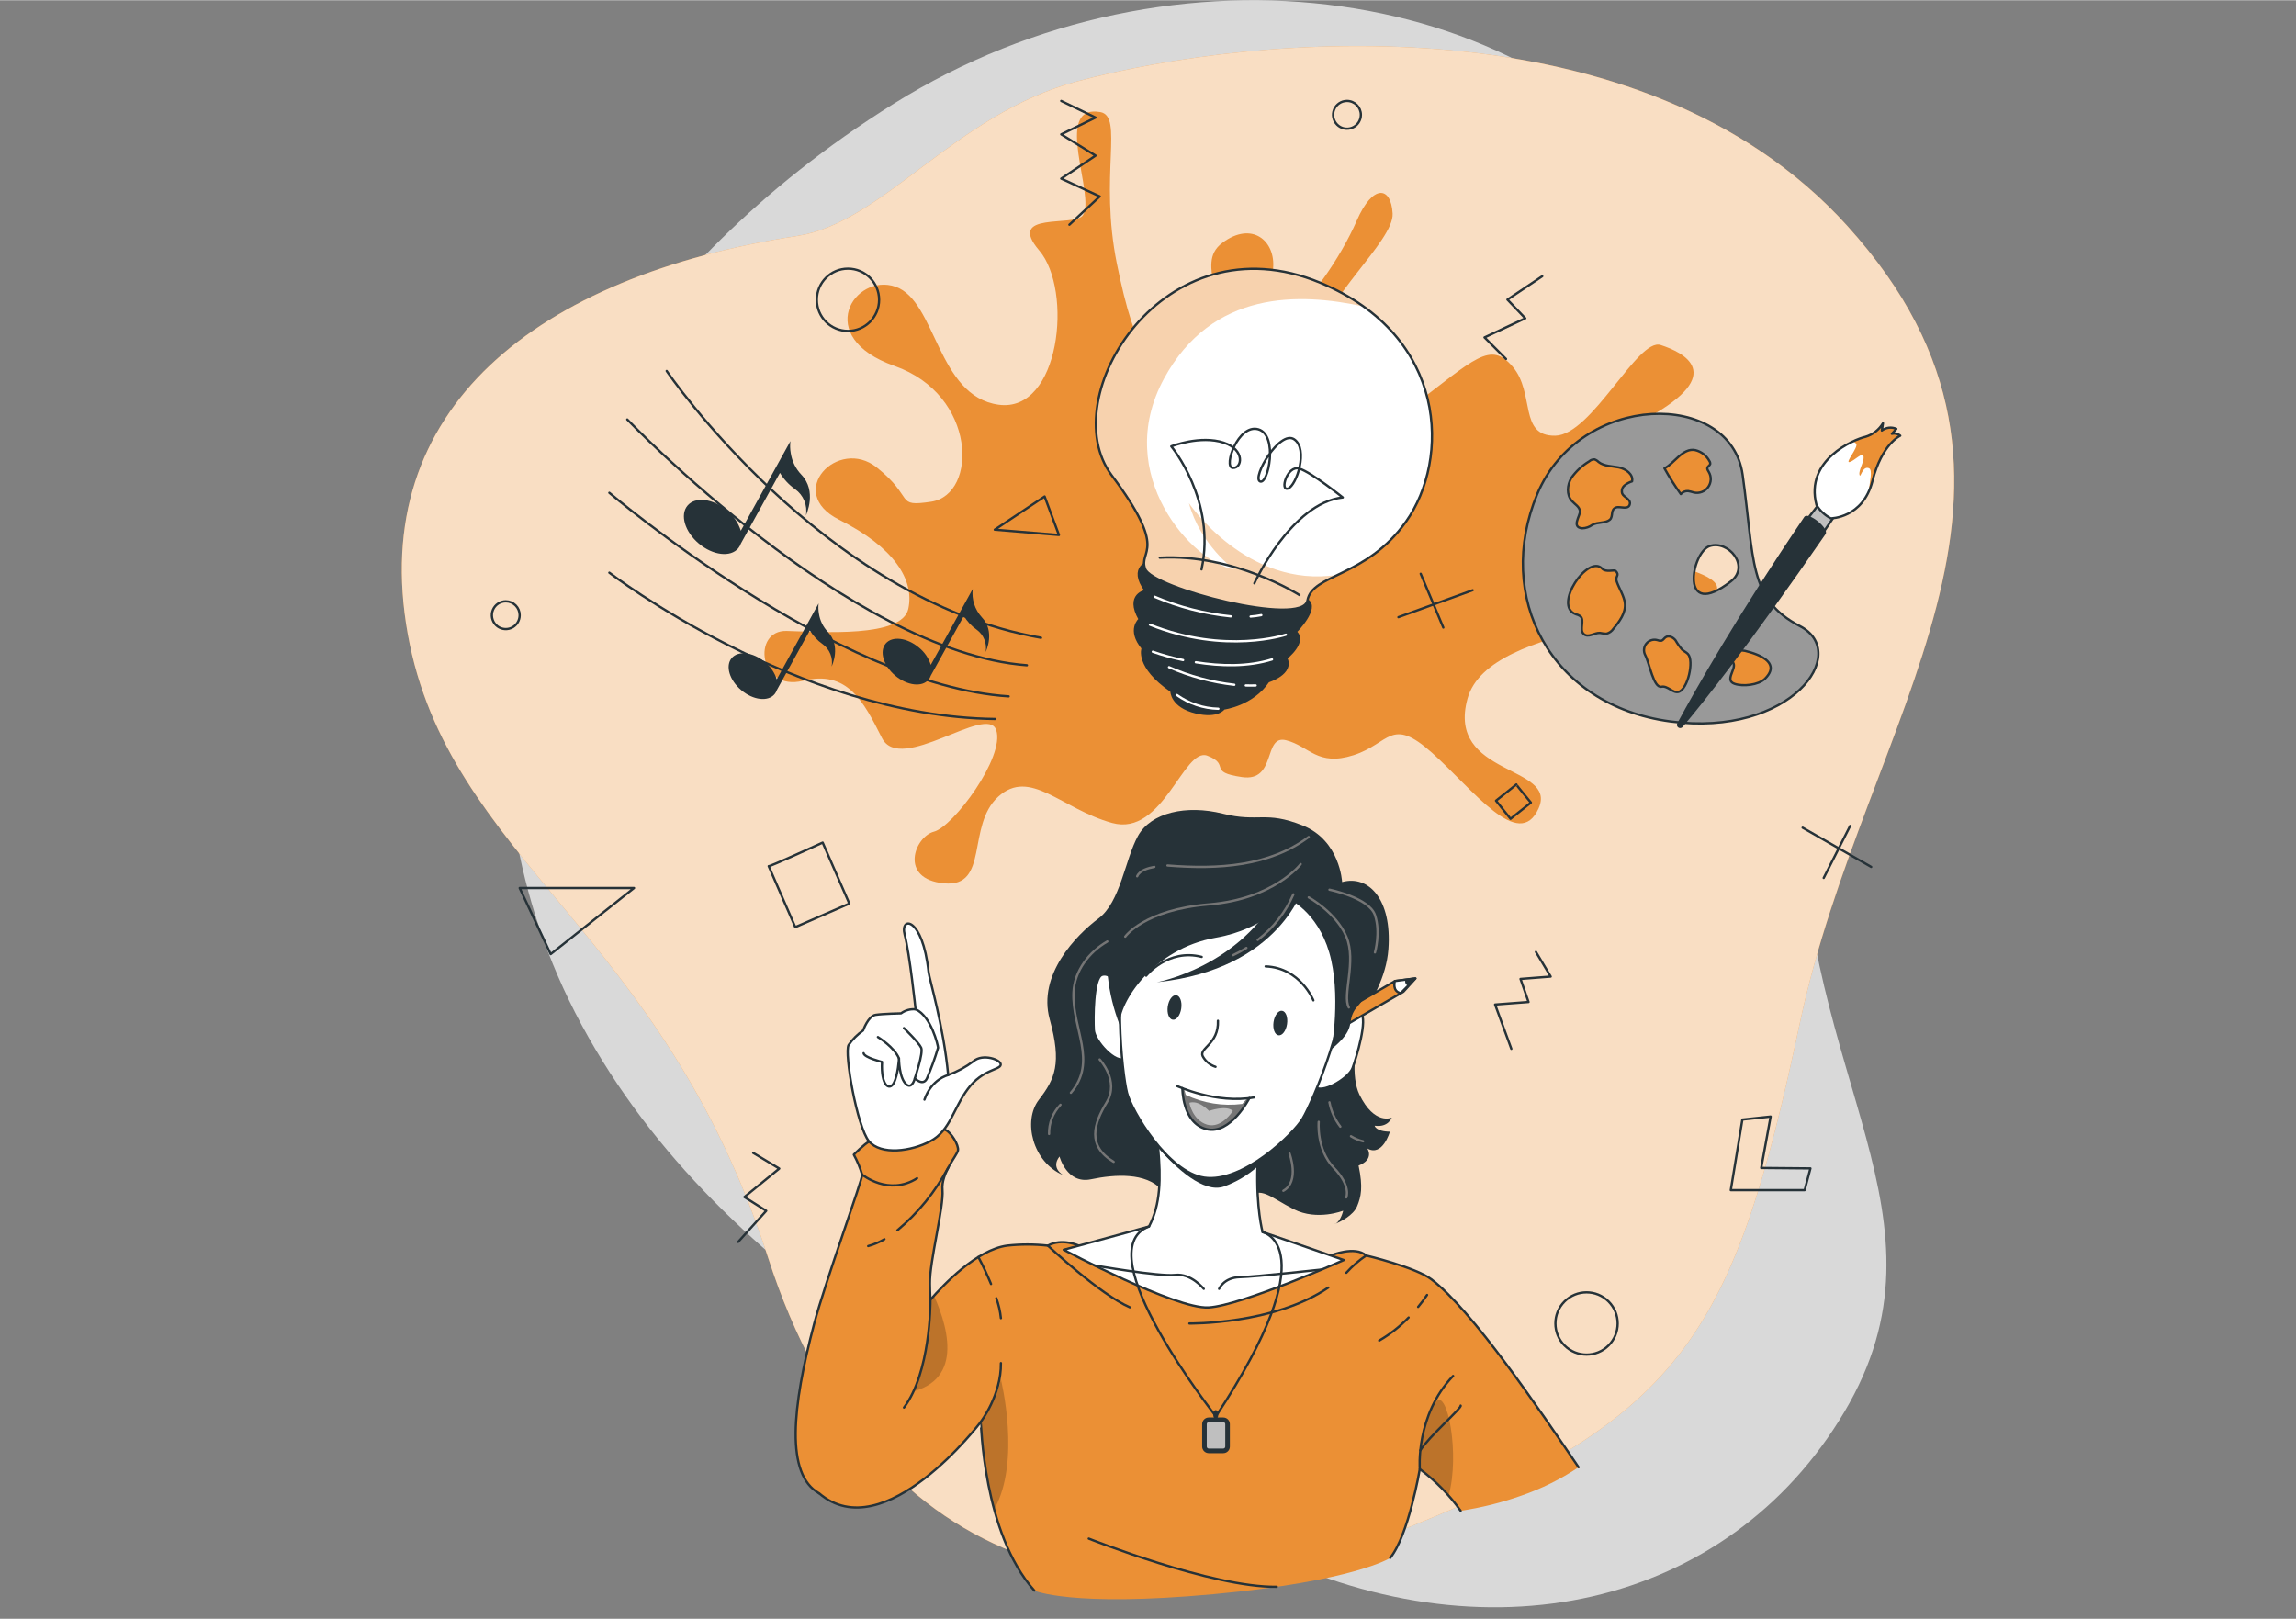 <?xml version="1.0" encoding="UTF-8"?>
<svg xmlns="http://www.w3.org/2000/svg" xmlns:xlink="http://www.w3.org/1999/xlink" width="1920px" height="1354px" viewBox="0 0 1000 705" version="1.1">
  <rect x="0" y="0" width="1000" height="705" fill="#808080" stroke="none"/>
  <title>pisa-ugent-creatiefdenken</title>
  <g id="pisa-ugent-creatiefdenken" stroke="none" stroke-width="1" fill="none" fill-rule="evenodd">
    <g id="Creative-thinking-bro" transform="translate(175, 0)">
      <g id="freepik--background-simple--inject-236" fill-rule="nonzero">
        <path d="M60.484,218.025 C60.484,218.025 16.428,331.798 78.34,446.361 C140.251,560.924 267.772,621.445 369.836,673.196 C471.9,724.947 577.883,699.744 628.243,614.983 C678.604,530.221 609.534,469.716 609.439,348.848 C609.344,227.98 627.532,195.981 562.034,93.87 C496.535,-8.242 335.973,-30.854 214.551,44.884 C93.13,120.622 60.484,218.025 60.484,218.025 Z" id="Path" fill="#FFFFFF" opacity="0.7"></path>
        <path d="M629.555,98.263 C540.022,-0.767 372.269,14.513 294.303,35.292 C240.672,49.64 209.748,96.919 172.25,102.671 C59.267,120.053 -15.049,177.683 2.586,275.97 C20.22,374.257 113.657,405.166 159.482,547.524 C205.307,689.883 318.512,713.286 438.653,665.074 C558.794,616.863 580.474,579.444 608.918,445.429 C637.361,311.414 732.172,211.688 629.555,98.263 Z" id="Path" fill="#EB9035"></path>
        <path d="M629.555,98.263 C540.022,-0.767 372.269,14.513 294.303,35.292 C240.672,49.64 209.748,96.919 172.25,102.671 C59.267,120.053 -15.049,177.683 2.586,275.97 C20.22,374.257 113.657,405.166 159.482,547.524 C205.307,689.883 318.512,713.286 438.653,665.074 C558.794,616.863 580.474,579.444 608.918,445.429 C637.361,311.414 732.172,211.688 629.555,98.263 Z" id="Path" fill="#FFFFFF" opacity="0.7"></path>
      </g>
      <g id="freepik--Elements--inject-236" transform="translate(39.23, 43.857)">
        <path d="M191.376,174.563 C211.713,171.402 211.286,128.074 175.4,115.448 C139.515,102.823 158.018,74.711 175.811,80.921 C193.604,87.131 193.904,128.627 220.704,132.325 C247.504,136.022 253.146,82.422 238.418,65.167 C223.691,47.911 253.746,55.038 257.38,49.855 C263.18,41.48 243.901,1.28 264.934,4.835 C275.347,6.589 264.428,32.457 272.218,70.903 C280.009,109.349 289.347,128.485 306.982,108.037 C324.617,87.59 305.197,71.551 318.123,61.833 C331.049,52.114 341.478,60.963 340.245,73.178 C339.013,85.393 338.475,97.402 347.04,93.025 C355.605,88.648 369.7,68.201 376.7,52.13 C383.7,36.06 391.664,37.087 392.312,49.065 C392.96,61.042 361.104,87.115 360.282,104.956 C359.46,122.796 371.88,155.111 400.103,133.62 C428.325,112.13 434.867,104.308 444.632,115.796 C454.398,127.284 447.145,146.088 463.12,145.819 C479.096,145.551 499.006,103.044 509.056,106.315 C519.106,109.586 538.084,118.83 503.541,137.918 C468.999,157.007 457.289,156.185 458.822,177.012 C460.355,197.839 541.26,200.32 533.091,214.131 C524.921,227.941 434.392,226.282 424.943,260.304 C415.494,294.325 464.448,289.126 455.883,308.167 C447.318,327.209 427.44,300.014 409.473,283.943 C391.506,267.873 391.127,279.898 375.325,284.97 C359.523,290.043 356.063,281.036 345.918,278.476 C335.773,275.916 341.968,296.727 326.703,294.515 C311.438,292.302 321.962,289.173 311.628,285.207 C301.294,281.241 292.366,320.651 270.148,314.504 C247.931,308.357 234.42,290.406 220.515,303.079 C206.609,315.752 216.77,342.663 196.938,340.798 C177.107,338.933 184.139,320.445 192.53,318.296 C200.92,316.147 223.58,285.745 219.661,274.051 C215.743,262.358 177.96,293.503 169.901,277.496 C161.843,261.489 154.858,247.757 135.517,252.576 C116.175,257.396 113.22,230.454 128.358,230.865 C143.497,231.276 178.624,233.914 181.374,221.241 C184.123,208.568 175.148,194.378 151.255,182.416 C127.363,170.454 150.813,146.262 167.61,159.63 C184.408,172.998 175.29,176.996 191.376,174.563 Z" id="Path" fill="#EB9035" fill-rule="nonzero"></path>
        <polygon id="Path" stroke="#263238" stroke-linecap="round" stroke-linejoin="round" points="25.615 371.627 12.104 342.837 61.912 342.837"></polygon>
        <polygon id="Path" stroke="#263238" stroke-linecap="round" stroke-linejoin="round" points="240.741 172.287 246.983 189.069 219.029 186.746"></polygon>
        <polyline id="Path" stroke="#263238" stroke-linecap="round" stroke-linejoin="round" points="247.978 3.36836276e-14 262.943 7.237 247.978 14.553 262.943 23.813 247.978 33.832 264.76 41.59 251.534 53.916"></polyline>
        <polygon id="Path" stroke="#263238" stroke-linecap="round" stroke-linejoin="round" points="544.642 443.7 539.601 474.434 571.774 474.434 574.286 464.969 552.859 464.779 556.951 442.388"></polygon>
        <circle id="Oval" stroke="#263238" stroke-linecap="round" stroke-linejoin="round" transform="translate(476.772, 532.516) rotate(-45) translate(-476.772, -532.516) " cx="476.772" cy="532.516" r="13.558"></circle>
        <circle id="Oval" stroke="#263238" stroke-linecap="round" stroke-linejoin="round" cx="155.095" cy="86.626" r="13.558"></circle>
        <line x1="570.889" y1="316.558" x2="600.754" y2="333.64" id="Path" stroke="#263238" stroke-linecap="round" stroke-linejoin="round"></line>
        <line x1="591.573" y1="315.8" x2="580.07" y2="338.444" id="Path" stroke="#263238" stroke-linecap="round" stroke-linejoin="round"></line>
        <line x1="427.187" y1="213.119" x2="394.841" y2="224.86" id="Path" stroke="#263238" stroke-linecap="round" stroke-linejoin="round"></line>
        <line x1="414.387" y1="229.379" x2="404.543" y2="205.961" id="Path" stroke="#263238" stroke-linecap="round" stroke-linejoin="round"></line>
        <path d="M120.568,333.308 C120.347,333.908 144.081,323.053 144.081,323.053 L155.68,349.615 L132.151,359.871 L120.568,333.308 Z" id="Path" stroke="#263238" stroke-linecap="round" stroke-linejoin="round"></path>
        <path d="M446.212,297.722 C445.959,297.722 452.533,305.623 452.533,305.623 L443.668,312.702 L437.347,304.802 L446.212,297.722 Z" id="Path" stroke="#263238" stroke-linecap="round" stroke-linejoin="round"></path>
        <path d="M12.104,224.007 C12.104,226.455 10.63,228.661 8.368,229.598 C6.107,230.535 3.504,230.017 1.773,228.286 C0.042,226.555 -0.476,223.952 0.461,221.691 C1.398,219.429 3.604,217.955 6.052,217.955 C7.659,217.95 9.201,218.587 10.336,219.723 C11.472,220.859 12.109,222.4 12.104,224.007 Z" id="Path" stroke="#263238" stroke-linecap="round" stroke-linejoin="round"></path>
        <path d="M378.486,6.036 C378.492,8.486 377.022,10.697 374.761,11.639 C372.5,12.581 369.894,12.067 368.16,10.337 C366.425,8.608 365.905,6.003 366.841,3.74 C367.776,1.476 369.984,2.24557517e-14 372.434,2.24557517e-14 C375.77,2.24557517e-14 378.477,2.7 378.486,6.036 L378.486,6.036 Z" id="Path" stroke="#263238" stroke-linecap="round" stroke-linejoin="round"></path>
        <polyline id="Path" stroke="#263238" stroke-linecap="round" stroke-linejoin="round" points="454.729 370.664 461.161 381.409 448.014 382.436 451.506 392.486 436.937 393.592 444.016 412.886"></polyline>
        <polyline id="Path" stroke="#263238" stroke-linecap="round" stroke-linejoin="round" points="113.821 458.221 125.166 465.048 109.981 477.437 119.494 483.441 107.263 496.999"></polyline>
        <polyline id="Path" stroke="#263238" stroke-linecap="round" stroke-linejoin="round" points="441.693 112.398 432.338 103.012 450.084 94.685 442.325 86.547 457.479 76.37"></polyline>
      </g>
      <g id="freepik--Music--inject-236" transform="translate(90.396, 161.486)">
        <path d="M24.967,0 C24.967,0 92.63,99.552 188.01,116.222" id="Path" stroke="#263238" stroke-linecap="round" stroke-linejoin="round"></path>
        <path d="M7.806,21.127 C7.806,21.127 104.719,122.464 181.847,128.184" id="Path" stroke="#263238" stroke-linecap="round" stroke-linejoin="round"></path>
        <path d="M2.24557517e-14,53.063 C2.24557517e-14,53.063 98.746,136.986 173.915,141.727" id="Path" stroke="#263238" stroke-linecap="round" stroke-linejoin="round"></path>
        <path d="M2.24557517e-14,87.858 C2.24557517e-14,87.858 81.632,150.544 167.958,151.587" id="Path" stroke="#263238" stroke-linecap="round" stroke-linejoin="round"></path>
        <path d="M83.592,45.114 C81.158,42.561 79.564,39.324 79.025,35.839 C78.706,34.092 78.653,32.307 78.867,30.545 L78.867,30.545 L57.266,69.591 C56.154,66.093 54.039,62.999 51.182,60.695 C45.083,55.559 37.403,54.627 34.037,58.641 C30.671,62.654 32.884,70.05 38.983,75.185 C45.083,80.321 52.762,81.237 56.144,77.239 C56.656,76.616 57.047,75.904 57.297,75.138 L74.3,44.372 C75.972,47.165 78.212,49.577 80.874,51.451 C84.544,54.054 86.389,58.537 85.614,62.97 C85.788,62.449 90.544,52.399 83.592,45.114 Z" id="Path" fill="#263238" fill-rule="nonzero"></path>
        <path d="M95.143,113.615 C93.08,111.438 91.734,108.68 91.287,105.714 C91.015,104.239 90.967,102.732 91.145,101.242 L91.145,101.242 L72.91,134.316 C71.973,131.359 70.187,128.743 67.774,126.794 C62.623,122.448 56.128,121.674 53.284,125.056 C50.439,128.437 52.304,134.695 57.471,139.04 C62.638,143.386 69.117,144.16 71.962,140.779 C72.397,140.255 72.729,139.655 72.941,139.009 L87.321,112.999 C88.735,115.359 90.63,117.394 92.883,118.972 C95.966,121.191 97.497,124.985 96.818,128.722 C97.007,128.279 101.021,119.778 95.143,113.615 Z" id="Path" fill="#263238" fill-rule="nonzero"></path>
        <path d="M162.237,107.294 C159.182,103.96 157.729,99.461 158.255,94.969 L158.255,94.969 L139.988,128.011 C139.05,125.046 137.258,122.424 134.837,120.473 C129.686,116.128 123.191,115.353 120.347,118.735 C117.502,122.117 119.367,128.39 124.534,132.72 C129.701,137.049 136.18,137.855 139.025,134.458 C139.46,133.935 139.792,133.334 140.004,132.688 L154.4,106.678 C155.802,109.041 157.693,111.078 159.946,112.651 C163.028,114.871 164.564,118.662 163.897,122.401 C164.102,121.959 168.116,113.441 162.237,107.294 Z" id="Path" fill="#263238" fill-rule="nonzero"></path>
      </g>
      <g id="freepik--paint-tools--inject-236" transform="translate(488.276, 180.135)">
        <path d="M6.268,34.934 C-12.426,79.59 11.798,127.043 64.245,134.012 C116.691,140.98 143.143,104.115 120.641,92.469 C98.14,80.823 100.889,63.694 95.706,26.559 C90.523,-10.575 24.93,-9.658 6.268,34.934 Z M90.618,72.969 C68.005,90.573 73.236,60.328 81.358,57.61 C89.48,54.892 99.119,66.396 90.618,72.969 Z" id="Shape" stroke="#263238" fill="#999999" fill-rule="nonzero" stroke-linecap="round" stroke-linejoin="round"></path>
        <path d="M75.1,15.83 C69.601,14.692 65.999,21.645 61.653,23.731 C63.803,27.619 66.183,31.376 68.78,34.982 C69.563,34.063 70.736,33.571 71.94,33.654 C72.808,33.801 73.664,34.013 74.5,34.286 C76.848,34.806 79.28,33.878 80.686,31.926 C82.091,29.974 82.2,27.373 80.963,25.311 C80.615,24.742 80.173,24.11 80.362,23.478 C80.552,22.846 81.39,22.498 81.579,21.898 C81.642,21.434 81.523,20.964 81.247,20.586 C79.972,18.195 77.735,16.464 75.1,15.83 L75.1,15.83 Z" id="Path" stroke="#263238" fill="#EB9035" fill-rule="nonzero" stroke-linecap="round" stroke-linejoin="round"></path>
        <path d="M41.822,23.367 C38.788,22.751 35.39,22.893 32.957,20.981 C32.468,20.468 31.86,20.083 31.187,19.859 C30.336,19.831 29.508,20.137 28.88,20.713 C25.803,22.55 23.148,25.016 21.09,27.95 C19.257,31.015 18.941,35.266 21.311,37.937 C22.623,39.406 24.724,40.497 24.866,42.456 C25.009,44.415 20.979,49.456 25.862,49.867 C27.433,49.828 28.955,49.31 30.223,48.382 C32.594,47.023 35.896,47.781 37.856,46.138 C39.531,44.7 37.935,41.729 40.637,40.781 C42.375,40.165 46.136,42.108 46.61,39.201 C46.926,37.115 43.971,36.372 43.26,34.745 C42.849,33.496 43.222,32.122 44.208,31.252 C45.196,30.435 46.334,29.817 47.558,29.435 C48.206,26.322 44.793,23.968 41.822,23.367 Z" id="Path" stroke="#263238" fill="#EB9035" fill-rule="nonzero" stroke-linecap="round" stroke-linejoin="round"></path>
        <path d="M40.368,68.403 C39.689,67.865 36.102,69.145 34.553,67.47 C28.453,60.897 12.92,83.667 23.033,87.302 C23.73,87.466 24.393,87.749 24.993,88.139 C27.095,89.893 24.471,93.938 26.431,95.85 C28.39,97.762 31.061,95.329 33.542,95.44 C34.473,95.638 35.419,95.759 36.37,95.803 C37.641,95.483 38.742,94.692 39.452,93.591 C41.98,90.573 44.903,86.733 44.445,82.529 C44.113,79.369 41.869,76.003 40.874,73.048 C40.052,70.615 42.391,70.473 40.368,68.403 Z" id="Path" stroke="#263238" fill="#EB9035" fill-rule="nonzero" stroke-linecap="round" stroke-linejoin="round"></path>
        <path d="M69.38,102.756 C68.282,101.482 67.309,100.106 66.473,98.647 C65.446,97.336 63.47,96.372 62.111,97.367 C61.479,97.826 61.084,98.647 60.326,98.853 C59.711,98.914 59.09,98.816 58.524,98.568 C56.771,98.09 54.902,98.697 53.764,100.113 C52.625,101.529 52.435,103.485 53.278,105.094 C55.206,108.824 56.913,119.585 60.373,118.889 C63.044,118.336 65.319,121.781 67.768,121.149 C71.83,120.122 74.674,107.528 71.861,104.605 C71.15,103.862 70.155,103.435 69.38,102.756 Z" id="Path" stroke="#263238" fill="#EB9035" fill-rule="nonzero" stroke-linecap="round" stroke-linejoin="round"></path>
        <path d="M102.912,105.316 C101.32,104.589 99.664,104.012 97.966,103.593 C96.442,103.069 94.809,102.949 93.225,103.246 C91.563,103.617 90.494,105.238 90.808,106.912 C91.029,107.607 91.566,108.176 91.803,108.855 C92.72,111.463 87.884,116.108 92.166,117.609 C95.801,118.874 102.548,118.194 105.44,115.413 C110.386,110.546 107.115,107.275 102.912,105.316 Z" id="Path" stroke="#263238" fill="#EB9035" fill-rule="nonzero" stroke-linecap="round" stroke-linejoin="round"></path>
        <polygon id="Path" stroke="#263238" fill="#BFBFBF" fill-rule="nonzero" stroke-linecap="round" stroke-linejoin="round" points="123.106 46.896 128.479 39.943 135.716 44.542 130.407 52.269"></polygon>
        <path d="M122.569,44.905 C92.941,88.692 75.322,119.869 67.263,134.786 C66.899,135.433 67.093,136.251 67.71,136.664 C68.326,137.078 69.157,136.948 69.617,136.366 C79.098,125.147 98.456,100.765 131.813,52.427 C133.599,49.978 124.26,42.488 122.569,44.905 Z" id="Path" fill="#263238" fill-rule="nonzero"></path>
        <path d="M127.863,39.691 C129.37,42.173 131.529,44.195 134.105,45.537 C134.105,45.537 148.105,45.537 152.245,29.277 C156.385,13.017 164.365,9.541 164.365,9.541 C163.354,8.689 161.993,8.383 160.715,8.719 L162.658,6.554 C160.574,5.641 158.16,5.919 156.338,7.281 L156.828,4.121 C155.118,6.964 152.407,9.067 149.227,10.015 C144.202,11.137 122.711,20.033 127.863,39.691 Z" id="Path" fill="#FFFFFF" fill-rule="nonzero"></path>
        <path d="M152.245,29.277 C151.851,30.837 151.322,32.36 150.665,33.828 C150.965,29.878 152.545,24.347 150.665,23.668 C147.741,22.593 147.062,28.503 146.604,26.528 C146.146,24.552 148.69,20.95 148.374,18.627 C148.058,16.304 144.502,20.444 142.306,21.013 C140.109,21.582 146.019,14.819 145.229,13.112 C144.834,12.597 144.278,12.23 143.649,12.069 C145.406,11.192 147.249,10.498 149.148,9.999 C152.325,9.055 155.036,6.959 156.749,4.121 L156.259,7.281 C158.081,5.919 160.495,5.641 162.579,6.554 L160.636,8.735 C161.906,8.377 163.27,8.68 164.27,9.541 C164.27,9.541 156.385,13.017 152.245,29.277 Z" id="Path" fill="#EB9035" fill-rule="nonzero"></path>
        <path d="M127.863,39.691 C129.37,42.173 131.529,44.195 134.105,45.537 C134.105,45.537 148.105,45.537 152.245,29.277 C156.385,13.017 164.365,9.541 164.365,9.541 C163.354,8.689 161.993,8.383 160.715,8.719 L162.658,6.554 C160.574,5.641 158.16,5.919 156.338,7.281 L156.828,4.121 C155.118,6.964 152.407,9.067 149.227,10.015 C144.202,11.137 122.711,20.033 127.863,39.691 Z" id="Path" stroke="#263238" stroke-linecap="round" stroke-linejoin="round"></path>
      </g>
      <g id="freepik--light-bulb--inject-236" transform="translate(302.297, 116.935)">
        <path d="M23.625,127.447 C23.625,127.447 13.876,129.706 21.761,140.341 C21.761,140.341 12.849,141.811 19.074,152.682 C19.074,152.682 13.686,157.249 20.386,165.324 C20.386,165.324 17.226,173.225 32.917,183.986 C32.917,183.986 32.806,190.702 43.678,193.277 C53.159,195.521 55.735,191.555 55.735,191.555 C55.735,191.555 68.218,189.975 75.076,179.719 C75.076,179.719 86.137,176.353 82.898,169.622 C82.898,169.622 91.81,162.669 87.07,158.166 C87.07,158.166 97.309,147.847 92.142,144.418 C83.072,138.429 23.625,127.447 23.625,127.447 Z" id="Path" stroke="#263238" fill="#263238" fill-rule="nonzero" stroke-linecap="round" stroke-linejoin="round"></path>
        <path d="M97.768,6.136 C153.516,29.302 154.228,83.233 135.092,110.144 C117.709,134.652 94.196,132.804 92.142,144.529 C90.088,156.254 24.51,139.172 21.461,130.781 C18.411,122.39 32.016,123.528 6.828,89.902 C-18.36,56.275 29.314,-22.307 97.768,6.136 Z" id="Path" fill="#FFFFFF" fill-rule="nonzero"></path>
        <path d="M92.158,144.465 C90.104,156.19 24.51,139.093 21.461,130.718 C18.411,122.343 32.016,123.449 6.828,89.838 C-18.36,56.228 29.314,-22.355 97.768,6.089 C104.464,8.821 110.826,12.309 116.73,16.486 C88.729,10.324 50.678,9.249 29.693,47.837 C6.86,89.854 42.335,128.063 60.254,131.034 C60.254,131.034 45.464,120.257 40.533,102.132 C40.533,102.132 65.816,139.583 105.321,133.325 C98.257,136.691 93.074,139.219 92.158,144.465 Z" id="Path" fill="#EB9035" fill-rule="nonzero" opacity="0.4"></path>
        <path d="M97.768,6.136 C153.516,29.302 154.228,83.233 135.092,110.144 C117.709,134.652 94.196,132.804 92.142,144.529 C90.088,156.254 24.51,139.172 21.461,130.781 C18.411,122.39 32.016,123.528 6.828,89.902 C-18.36,56.275 29.314,-22.307 97.768,6.136 Z" id="Path" stroke="#263238" stroke-linecap="round" stroke-linejoin="round"></path>
        <path d="M82.756,159.414 C82.756,159.414 56.509,168.247 23.562,155.068" id="Path" stroke="#FFFFFF" stroke-linecap="round" stroke-linejoin="round"></path>
        <path d="M67.396,151.513 C68.961,151.403 70.518,151.197 72.058,150.897" id="Path" stroke="#FFFFFF" stroke-linecap="round" stroke-linejoin="round"></path>
        <path d="M25.585,142.885 C36.15,147.398 47.338,150.28 58.769,151.434" id="Path" stroke="#FFFFFF" stroke-linecap="round" stroke-linejoin="round"></path>
        <path d="M43.536,171.423 C54.471,173.146 66.069,173.478 76.72,170.191" id="Path" stroke="#FFFFFF" stroke-linecap="round" stroke-linejoin="round"></path>
        <path d="M24.795,166.841 C29.106,168.349 33.514,169.563 37.989,170.475" id="Path" stroke="#FFFFFF" stroke-linecap="round" stroke-linejoin="round"></path>
        <path d="M60.301,181.236 C50.488,180.131 40.898,177.547 31.858,173.572" id="Path" stroke="#FFFFFF" stroke-linecap="round" stroke-linejoin="round"></path>
        <path d="M69.593,181.536 C68.171,181.615 66.733,181.536 65.295,181.536" id="Path" stroke="#FFFFFF" stroke-linecap="round" stroke-linejoin="round"></path>
        <path d="M35.303,185.708 C40.588,189.454 46.872,191.534 53.349,191.681" id="Path" stroke="#FFFFFF" stroke-linecap="round" stroke-linejoin="round"></path>
        <path d="M88.65,142.143 C88.65,142.143 60.617,124.128 27.829,125.867" id="Path" stroke="#263238" stroke-linecap="round" stroke-linejoin="round"></path>
        <path d="M69.024,137.039 C69.024,137.039 85.095,102.006 107.533,99.636 C107.533,99.636 93.944,88.717 88.65,87.073 C83.356,85.43 79.991,96.981 83.688,95.748 C87.386,94.516 92.664,78.493 86.359,74.305 C80.054,70.118 67.886,90.945 71.473,92.651 C75.06,94.358 79.532,72.441 70.746,69.96 C61.961,67.479 55.45,86.378 59.575,86.757 C63.699,87.136 65.121,78.856 55.735,75.791 C45.574,72.393 32.838,77.371 32.838,77.371 C32.838,77.371 52.511,100.947 46.017,130.971" id="Path" stroke="#263238" stroke-linecap="round" stroke-linejoin="round"></path>
      </g>
      <g id="freepik--Character--inject-236" transform="translate(171.549, 352.705)">
        <path d="M258.935,325.801 C267.01,315.798 271.829,287.086 271.829,287.086 C278.679,292.17 284.683,298.303 289.622,305.258 C298.615,303.917 307.458,301.711 316.027,298.669 C324.846,295.646 333.234,291.487 340.978,286.296 C323.801,261.013 294.726,217.938 276.822,204.395 C269.901,199.165 248.458,194.061 248.458,194.061 C243.607,189.668 233.02,194.061 233.02,194.061 C175.738,208.63 123.355,189.763 123.355,189.763 C123.355,189.763 115.928,186.334 109.845,189.763 C103.921,189.108 97.943,189.108 92.02,189.763 C78.905,191.564 64.572,206.544 58.662,213.355 L8.334,271.648 C8.334,271.648 6.643,294.592 10.198,297.626 C38.641,322.008 80.58,266.607 80.58,266.607 C80.848,266.718 81.496,314.85 103.95,340.022 C103.95,340.022 119.863,347.291 181.743,341.603 C243.149,335.961 258.935,325.801 258.935,325.801 Z" id="Path" fill="#EB9035" fill-rule="nonzero"></path>
        <path d="M44.299,254.424 C34.817,255.261 29.84,252.986 27.944,248.941 L27.944,248.941 C41.66,233.139 57.667,214.524 58.662,213.371 L60.243,211.569 C67.353,227.482 73.263,251.896 44.299,254.424 Z" id="Path" fill="#000000" fill-rule="nonzero" opacity="0.2"></path>
        <path d="M86.442,304.626 C83.223,292.159 81.26,279.402 80.58,266.544 C80.58,266.544 87.469,257.521 89.381,248.04 C89.381,248.103 98.325,283.768 86.442,304.626 Z" id="Path" fill="#000000" fill-rule="nonzero" opacity="0.2"></path>
        <path d="M284.392,298.669 C280.656,294.345 276.442,290.459 271.829,287.086 C271.829,287.086 272.509,264.442 278.829,257.584 C283.917,252.069 289.337,280.766 284.392,298.669 Z" id="Path" fill="#000000" fill-rule="nonzero" opacity="0.2"></path>
        <path d="M258.935,325.801 C267.01,315.798 271.829,287.086 271.829,287.086 C278.679,292.17 284.683,298.303 289.622,305.258" id="Path" stroke="#263238" stroke-linecap="round" stroke-linejoin="round"></path>
        <path d="M340.978,286.296 C323.801,261.013 294.726,217.938 276.822,204.395 C269.901,199.165 248.458,194.061 248.458,194.061 C243.607,189.668 233.02,194.061 233.02,194.061 C175.738,208.63 123.355,189.763 123.355,189.763 C123.355,189.763 115.928,186.334 109.845,189.763 C103.921,189.108 97.943,189.108 92.02,189.763 C78.905,191.564 64.572,206.544 58.662,213.355 L8.334,271.648 C8.334,271.648 6.643,294.592 10.198,297.626 C38.641,322.008 80.58,266.607 80.58,266.607 C80.848,266.718 81.496,314.85 103.95,340.022" id="Path" stroke="#263238" stroke-linecap="round" stroke-linejoin="round"></path>
        <path d="M235.106,180.155 L234.347,180.471 C234.615,180.406 234.871,180.299 235.106,180.155 Z" id="Path" fill="#263238" fill-rule="nonzero"></path>
        <path d="M252.156,137.522 C258.16,138.407 259.63,133.998 259.63,133.998 C259.63,133.998 252.156,137.522 245.535,123.964 C241.774,116.237 243.639,102.047 245.93,91.27 C250.56,83.638 257.276,73.082 258.16,60.567 C259.741,39.077 249.643,28.189 237.997,31.381 C237.997,31.381 237.144,13.225 220.758,6.714 C204.371,0.204 201.795,5.545 185.994,1.595 C170.192,-2.356 154.738,1.089 149.08,11.313 C143.423,21.537 141.496,40.104 131.841,47.294 C122.186,54.483 105.294,71.786 110.635,91.144 C115.976,110.501 112.942,117.122 105.894,126.271 C98.846,135.42 103.145,153.434 116.592,159.092 C116.592,159.092 110.887,156.042 114.917,150.938 C114.917,150.938 118.077,163.074 128.617,160.861 C139.157,158.649 152.541,157.906 159.367,165.381 C166.194,172.855 191.145,174.862 196.77,169.173 C202.396,163.484 206.757,168.762 216.949,173.914 C227.141,179.065 238.456,174.546 238.456,174.546 C238.456,174.546 237.507,178.954 235.074,180.266 C237.144,179.397 242.88,176.663 244.555,172.555 C246.23,168.446 247.178,164.48 245.171,154.888 C252.235,152.123 248.98,147.446 248.98,147.446 C255.648,151.191 258.808,140.129 258.808,140.129 C252.598,140.034 252.156,137.522 252.156,137.522 Z" id="Path" fill="#263238" fill-rule="nonzero"></path>
        <path d="M238.756,196.036 C238.756,196.036 194.147,215.883 179.815,216.689 C165.483,217.495 116.734,191.564 116.734,191.564 L153.9,181.419 C158.957,171.78 159.083,160.435 157.866,147.145 C157.487,143.021 156.997,139.134 156.46,135.642 C155.196,127.219 153.789,121.341 153.789,121.341 L206.315,123.522 C205.22,126.859 204.318,130.257 203.613,133.698 C202.16,140.834 201.33,148.083 201.132,155.362 C200.531,173.534 203.344,183.806 203.344,183.806 L238.756,196.036 Z" id="Path" stroke="#263238" fill="#FFFFFF" fill-rule="nonzero" stroke-linecap="round" stroke-linejoin="round"></path>
        <path d="M130.166,198.391 C130.166,198.391 158.293,203.321 165.277,202.515 C172.262,201.709 177.745,208.583 177.745,208.583" id="Path" stroke="#263238" fill="#FFFFFF" fill-rule="nonzero" stroke-linecap="round" stroke-linejoin="round"></path>
        <path d="M229.006,200.176 C229.006,200.176 200.342,203.337 193.405,203.495 C186.468,203.653 184.413,208.583 184.413,208.583" id="Path" stroke="#263238" fill="#FFFFFF" fill-rule="nonzero" stroke-linecap="round" stroke-linejoin="round"></path>
        <path d="M203.613,133.698 C202.16,140.834 201.33,148.083 201.132,155.362 C196.82,159.161 191.828,162.11 186.42,164.053 C177.587,166.977 165.878,156.152 157.866,147.145 C157.487,143.021 156.997,139.134 156.46,135.642 L203.613,133.698 Z" id="Path" fill="#263238" fill-rule="nonzero"></path>
        <path d="M141.59,77.127 C141.59,77.127 137.261,70.475 133.405,71.818 C129.549,73.161 129.549,91.144 129.85,95.884 C130.15,100.625 139.584,111.038 143.534,108.178" id="Path" stroke="#263238" fill="#FFFFFF" fill-rule="nonzero" stroke-linecap="round" stroke-linejoin="round"></path>
        <path d="M236.686,91.144 C236.686,91.144 242.738,86.024 246.056,88.426 C249.375,90.828 244.16,108.083 242.517,112.492 C240.873,116.901 228.816,124.201 225.862,120.314" id="Path" stroke="#263238" fill="#FFFFFF" fill-rule="nonzero" stroke-linecap="round" stroke-linejoin="round"></path>
        <path d="M177.935,160.15 C162.022,157.796 146.22,130.806 144.308,123.206 C142.191,114.752 137.529,73.051 146.615,50.201 C156.839,24.523 178.219,13.683 199.062,16.749 C219.904,19.814 237.255,36.359 239.641,63.901 C241.758,88.394 225.261,126.982 220.789,134.472 C216.775,141.204 194.732,162.615 177.935,160.15 Z" id="Path" stroke="#263238" fill="#FFFFFF" fill-rule="nonzero" stroke-linecap="round" stroke-linejoin="round"></path>
        <path d="M214.01,93.245 C213.584,96.2 211.909,98.397 210.281,98.144 C208.653,97.891 207.705,95.331 208.132,92.376 C208.559,89.421 210.234,87.241 211.861,87.478 C213.489,87.715 214.453,90.29 214.01,93.245 Z" id="Path" fill="#263238" fill-rule="nonzero"></path>
        <path d="M162.054,85.597 C161.627,88.536 162.591,91.128 164.219,91.365 C165.846,91.602 167.505,89.405 167.932,86.45 C168.359,83.496 167.411,80.92 165.783,80.683 C164.155,80.446 162.496,82.642 162.054,85.597 Z" id="Path" fill="#263238" fill-rule="nonzero"></path>
        <path d="M197.639,125.497 C197.639,125.497 189.391,141.678 178.867,139.023 C168.343,136.368 168.422,121.641 168.422,121.215 L169.907,121.783 C174.066,123.341 178.377,124.453 182.77,125.102 C187.023,125.66 191.318,125.83 195.601,125.607 C196.881,125.56 197.639,125.497 197.639,125.497 Z" id="Path" fill="#757575" fill-rule="nonzero"></path>
        <path d="M183.908,91.823 C184.319,101.984 175.596,103.706 177.271,107.23 C178.46,109.447 180.467,111.114 182.865,111.876" id="Path" stroke="#263238" fill="#FFFFFF" fill-rule="nonzero" stroke-linecap="round" stroke-linejoin="round"></path>
        <path d="M168.422,121.167 C168.422,121.167 168.327,136.353 178.867,139.007 C189.407,141.662 197.639,125.465 197.639,125.465" id="Path" stroke="#263238" stroke-linecap="round" stroke-linejoin="round"></path>
        <path d="M152.652,72.181 C152.652,72.181 162.133,60.204 176.844,63.996" id="Path" stroke="#263238" stroke-linecap="round" stroke-linejoin="round"></path>
        <path d="M225.482,82.927 C225.482,82.927 219.841,68.705 204.687,68.12" id="Path" stroke="#263238" stroke-linecap="round" stroke-linejoin="round"></path>
        <polygon id="Path" stroke="#263238" fill="#EB9035" fill-rule="nonzero" stroke-linecap="round" stroke-linejoin="round" points="269.933 73.367 266.994 76.622 264.718 79.134 238.377 94.43 239.451 87.051 261.021 74.52 265.682 73.92"></polygon>
        <path d="M263.549,79.782 C259.646,79.039 260.957,74.504 260.957,74.504 L269.87,73.367 L263.549,79.782 Z" id="Path" stroke="#263238" fill="#FFFFFF" fill-rule="nonzero" stroke-linecap="round" stroke-linejoin="round"></path>
        <path d="M269.87,73.367 L266.93,76.606 C266.372,76.464 265.905,76.084 265.652,75.567 C265.4,75.049 265.388,74.447 265.619,73.92 L269.87,73.367 Z" id="Path" fill="#263238" fill-rule="nonzero"></path>
        <path d="M214.674,38.729 C214.674,38.729 204.671,51.844 182.96,55.637 C155.765,60.377 140.753,83.891 141.132,93.704 C135.786,79.941 134.178,65.008 136.471,50.422 C141.875,14.331 175.549,4.012 200.026,6.525 C224.503,9.037 236.37,33.578 236.37,33.578 C236.37,33.578 254.747,47.894 252.172,65.94 C249.612,83.211 245.424,83.701 243.196,87.604 C240.131,93.008 244.16,95.268 233.415,104.164 C233.415,104.164 237.666,80.051 232.388,62.068 C227.11,44.086 214.674,38.729 214.674,38.729 Z" id="Path" fill="#263238" fill-rule="nonzero"></path>
        <path d="M221.405,32.677 C221.405,32.677 211.814,69.306 157.297,75.026 C157.297,75.026 194.021,68.389 211.024,34.842 L221.405,32.677 Z" id="Path" fill="#263238" fill-rule="nonzero"></path>
        <path d="M180.036,131.075 C180.036,131.075 187.526,128.404 190.418,131.075 C190.418,131.075 185.488,138.976 179.151,137.048 C172.815,135.12 171.472,127.567 171.472,127.567 C171.472,127.567 174.901,125.908 180.036,131.075 Z" id="Path" fill="#BFBFBF" fill-rule="nonzero"></path>
        <path d="M196.644,125.623 L194.511,128.041 C186.102,129.113 177.562,127.748 169.907,124.106 L169.165,121.483 C173.564,123.151 178.123,124.363 182.77,125.102 C187.372,125.658 192.013,125.833 196.644,125.623 L196.644,125.623 Z" id="Path" fill="#FFFFFF" fill-rule="nonzero"></path>
        <path d="M166.067,120.219 C166.067,120.219 183.197,128.199 199.757,125.181" id="Path" stroke="#263238" stroke-linecap="round" stroke-linejoin="round"></path>
        <path d="M219.952,23.575 C219.952,23.575 208.337,38.792 180.036,41.115 C151.735,43.438 143.534,55.163 143.534,55.163" id="Path" stroke="#757575" stroke-linecap="round" stroke-linejoin="round"></path>
        <path d="M156.223,24.776 C153.6,25.282 149.902,26.214 148.733,28.884" id="Path" stroke="#757575" stroke-linecap="round" stroke-linejoin="round"></path>
        <path d="M223.444,11.755 C206.378,24.507 184.334,25.977 161.943,24.175" id="Path" stroke="#757575" stroke-linecap="round" stroke-linejoin="round"></path>
        <path d="M115.328,128.404 C112.04,131.811 110.254,136.392 110.366,141.125" id="Path" stroke="#757575" stroke-linecap="round" stroke-linejoin="round"></path>
        <path d="M135.728,57.28 C127.827,61.784 121.427,70.064 121.001,79.403 C120.29,95.205 131.588,109.426 119.863,123.19" id="Path" stroke="#757575" stroke-linecap="round" stroke-linejoin="round"></path>
        <path d="M132.394,108.668 C132.394,108.668 141.148,117.928 135.459,127.346 C129.771,136.764 126.831,146.308 138.493,153.261" id="Path" stroke="#757575" stroke-linecap="round" stroke-linejoin="round"></path>
        <path d="M196.312,60.077 C194.448,61.244 192.517,62.299 190.529,63.238" id="Path" stroke="#757575" stroke-linecap="round" stroke-linejoin="round"></path>
        <path d="M216.76,36.754 C213.362,44.574 208.027,51.4 201.258,56.585" id="Path" stroke="#757575" stroke-linecap="round" stroke-linejoin="round"></path>
        <path d="M223.444,38.065 C223.444,38.065 235.279,44.497 239.83,55.163 C244.381,65.829 237.966,80.841 240.936,86.024" id="Path" stroke="#757575" stroke-linecap="round" stroke-linejoin="round"></path>
        <path d="M241.853,142.105 C243.483,143.13 245.272,143.878 247.147,144.317" id="Path" stroke="#757575" stroke-linecap="round" stroke-linejoin="round"></path>
        <path d="M232.483,127.346 C233.205,131.199 234.829,134.827 237.223,137.933" id="Path" stroke="#757575" stroke-linecap="round" stroke-linejoin="round"></path>
        <path d="M227.805,135.831 C227.805,135.831 226.699,147.872 234.379,155.836 C242.058,163.8 239.815,168.762 239.815,168.762" id="Path" stroke="#757575" stroke-linecap="round" stroke-linejoin="round"></path>
        <path d="M215.085,149.61 C215.085,149.61 219.667,161.809 212.398,165.87" id="Path" stroke="#757575" stroke-linecap="round" stroke-linejoin="round"></path>
        <path d="M232.483,34.715 C232.483,34.715 249.77,38.207 252.298,45.777 C254.826,53.346 252.298,62.052 252.298,62.052" id="Path" stroke="#757575" stroke-linecap="round" stroke-linejoin="round"></path>
        <path d="M10.198,297.626 C-4.466,289.488 -1.622,260.223 8.081,223.674 C12.821,205.723 29.287,160.466 28.955,158.886 C28.068,155.844 26.849,152.908 25.321,150.132 C25.321,150.132 30.061,145.297 32.052,144.427 C40.601,140.777 57.477,136.179 65.236,139.387 C67.654,140.382 71.162,146.023 70.672,148.33 C70.182,150.638 63.261,158.222 63.924,165.491 C64.588,172.76 58.283,196.747 58.457,206.307 C58.457,208.267 58.568,210.732 58.678,213.418 C58.678,215.125 58.678,245.022 47.174,260.286" id="Path" stroke="#263238" fill="#EB9035" fill-rule="nonzero" stroke-linecap="round" stroke-linejoin="round"></path>
        <path d="M57.872,70.601 C58.188,73.509 64.462,94.304 66.405,115.431 C70.371,113.991 74.099,111.967 77.467,109.426 C81.401,105.982 89.634,108.731 89.302,111.007 C88.97,113.282 81.401,112.903 75.001,121.499 C68.602,130.095 67.29,139.624 58.789,144.206 C50.287,148.789 37.077,150.416 31.926,144.301 C26.774,138.186 21.054,105.745 23.061,102.363 C24.773,99.895 26.914,97.754 29.382,96.042 C29.382,96.042 31.546,89.721 34.833,89.232 C38.12,88.742 45.894,88.584 45.894,88.584 C47.711,87.237 49.965,86.617 52.215,86.846 C52.215,86.846 49.655,62.511 47.475,54.341 C45.294,46.172 55.297,46.219 57.872,70.601 Z" id="Path" stroke="#263238" fill="#FFFFFF" fill-rule="nonzero" stroke-linecap="round" stroke-linejoin="round"></path>
        <path d="M52.326,86.846 C59.042,89.879 62.012,102.647 62.012,103.564 C60.67,108.103 59.055,112.556 57.177,116.901 C55.502,120.535 51.883,116.901 51.883,116.901 C51.883,116.901 50.777,121.641 48.233,119.571 C44.994,116.901 44.994,108.257 44.994,108.257 C44.994,108.257 44.599,115.447 42.718,118.955 C40.838,122.463 37.045,120.124 37.599,109.742 C37.599,109.742 29.856,107.846 29.587,105.95" id="Path" stroke="#263238" stroke-linecap="round" stroke-linejoin="round"></path>
        <path d="M44.994,108.257 C43.098,103.39 35.813,98.918 35.813,98.918" id="Path" stroke="#263238" stroke-linecap="round" stroke-linejoin="round"></path>
        <path d="M51.883,116.901 C51.883,116.901 55.692,105.839 54.665,103.564 C53.637,101.288 47.159,95.015 47.159,95.015" id="Path" stroke="#263238" stroke-linecap="round" stroke-linejoin="round"></path>
        <path d="M66.405,115.478 C66.405,115.478 59.263,117.059 56.087,126.16" id="Path" stroke="#263238" stroke-linecap="round" stroke-linejoin="round"></path>
        <path d="M28.955,158.823 C28.955,158.823 40.49,168.304 52.895,160.403" id="Path" stroke="#263238" stroke-linecap="round" stroke-linejoin="round"></path>
        <path d="M38.657,186.966 C36.437,188.264 34.057,189.268 31.578,189.952" id="Path" stroke="#263238" stroke-linecap="round" stroke-linejoin="round"></path>
        <path d="M66.405,155.836 C60.833,166.247 53.324,175.499 44.283,183.094" id="Path" stroke="#263238" stroke-linecap="round" stroke-linejoin="round"></path>
        <path d="M109.845,189.763 C109.845,189.763 132.362,210.906 145.541,216.626" id="Path" stroke="#263238" stroke-linecap="round" stroke-linejoin="round"></path>
        <path d="M87.39,212.644 C88.406,215.454 89.075,218.378 89.381,221.351" id="Path" stroke="#263238" stroke-linecap="round" stroke-linejoin="round"></path>
        <path d="M79.568,194.725 C81.591,198.533 83.424,202.468 85.083,206.465" id="Path" stroke="#263238" stroke-linecap="round" stroke-linejoin="round"></path>
        <path d="M171.472,223.674 C171.472,223.674 208.322,224.179 231.977,208.03" id="Path" stroke="#263238" stroke-linecap="round" stroke-linejoin="round"></path>
        <path d="M248.458,194.061 C245.291,196.214 242.395,198.739 239.83,201.583" id="Path" stroke="#263238" stroke-linecap="round" stroke-linejoin="round"></path>
        <path d="M266.962,221.066 C263.176,224.993 258.863,228.376 254.147,231.116" id="Path" stroke="#263238" stroke-linecap="round" stroke-linejoin="round"></path>
        <path d="M274.989,211.238 C273.79,213.045 272.492,214.786 271.102,216.452" id="Path" stroke="#263238" stroke-linecap="round" stroke-linejoin="round"></path>
        <path d="M80.58,266.544 C80.58,266.544 89.571,254.898 89.381,240.929" id="Path" stroke="#263238" stroke-linecap="round" stroke-linejoin="round"></path>
        <path d="M271.829,287.086 C271.829,287.086 269.901,263.652 286.335,246.523" id="Path" stroke="#263238" stroke-linecap="round" stroke-linejoin="round"></path>
        <path d="M289.622,259.433 C290.412,260.223 275.59,273.149 272.066,278.933" id="Path" stroke="#263238" stroke-linecap="round" stroke-linejoin="round"></path>
        <path d="M127.653,317.378 C127.653,317.378 181.585,338.806 209.522,338.363" id="Path" stroke="#263238" stroke-linecap="round" stroke-linejoin="round"></path>
        <rect id="Rectangle" fill="#BFBFBF" fill-rule="nonzero" x="177.95" y="265.627" width="10.161" height="13.526" rx="1.19"></rect>
        <path d="M186.231,280.165 L179.91,280.165 C178.319,280.156 177.034,278.864 177.034,277.273 L177.034,267.508 C177.034,265.917 178.319,264.625 179.91,264.616 L186.231,264.616 C186.996,264.616 187.73,264.921 188.27,265.464 C188.81,266.007 189.111,266.742 189.107,267.508 L189.107,277.273 C189.111,278.039 188.81,278.774 188.27,279.317 C187.73,279.86 186.996,280.165 186.231,280.165 L186.231,280.165 Z M179.91,266.623 C179.427,266.632 179.041,267.025 179.041,267.508 L179.041,277.273 C179.041,277.753 179.43,278.142 179.91,278.142 L186.231,278.142 C186.462,278.147 186.686,278.057 186.85,277.893 C187.014,277.729 187.104,277.505 187.1,277.273 L187.1,267.508 C187.104,267.275 187.014,267.049 186.851,266.883 C186.687,266.717 186.464,266.623 186.231,266.623 L179.91,266.623 Z" id="Shape" fill="#263238" fill-rule="nonzero"></path>
        <path d="M203.344,183.869 C203.344,183.869 231.977,189.763 183.039,264.126 C183.039,264.126 126.026,191.912 153.9,181.419" id="Path" stroke="#263238" stroke-linecap="round" stroke-linejoin="round"></path>
        <path d="M184.05,263.384 C184.05,264.474 183.56,265.359 182.96,265.359 C182.359,265.359 181.869,264.474 181.869,263.384 C181.869,262.293 182.359,261.408 182.96,261.408 C183.56,261.408 184.05,262.293 184.05,263.384 Z" id="Path" fill="#263238" fill-rule="nonzero"></path>
      </g>
    </g>
  </g>
</svg>
